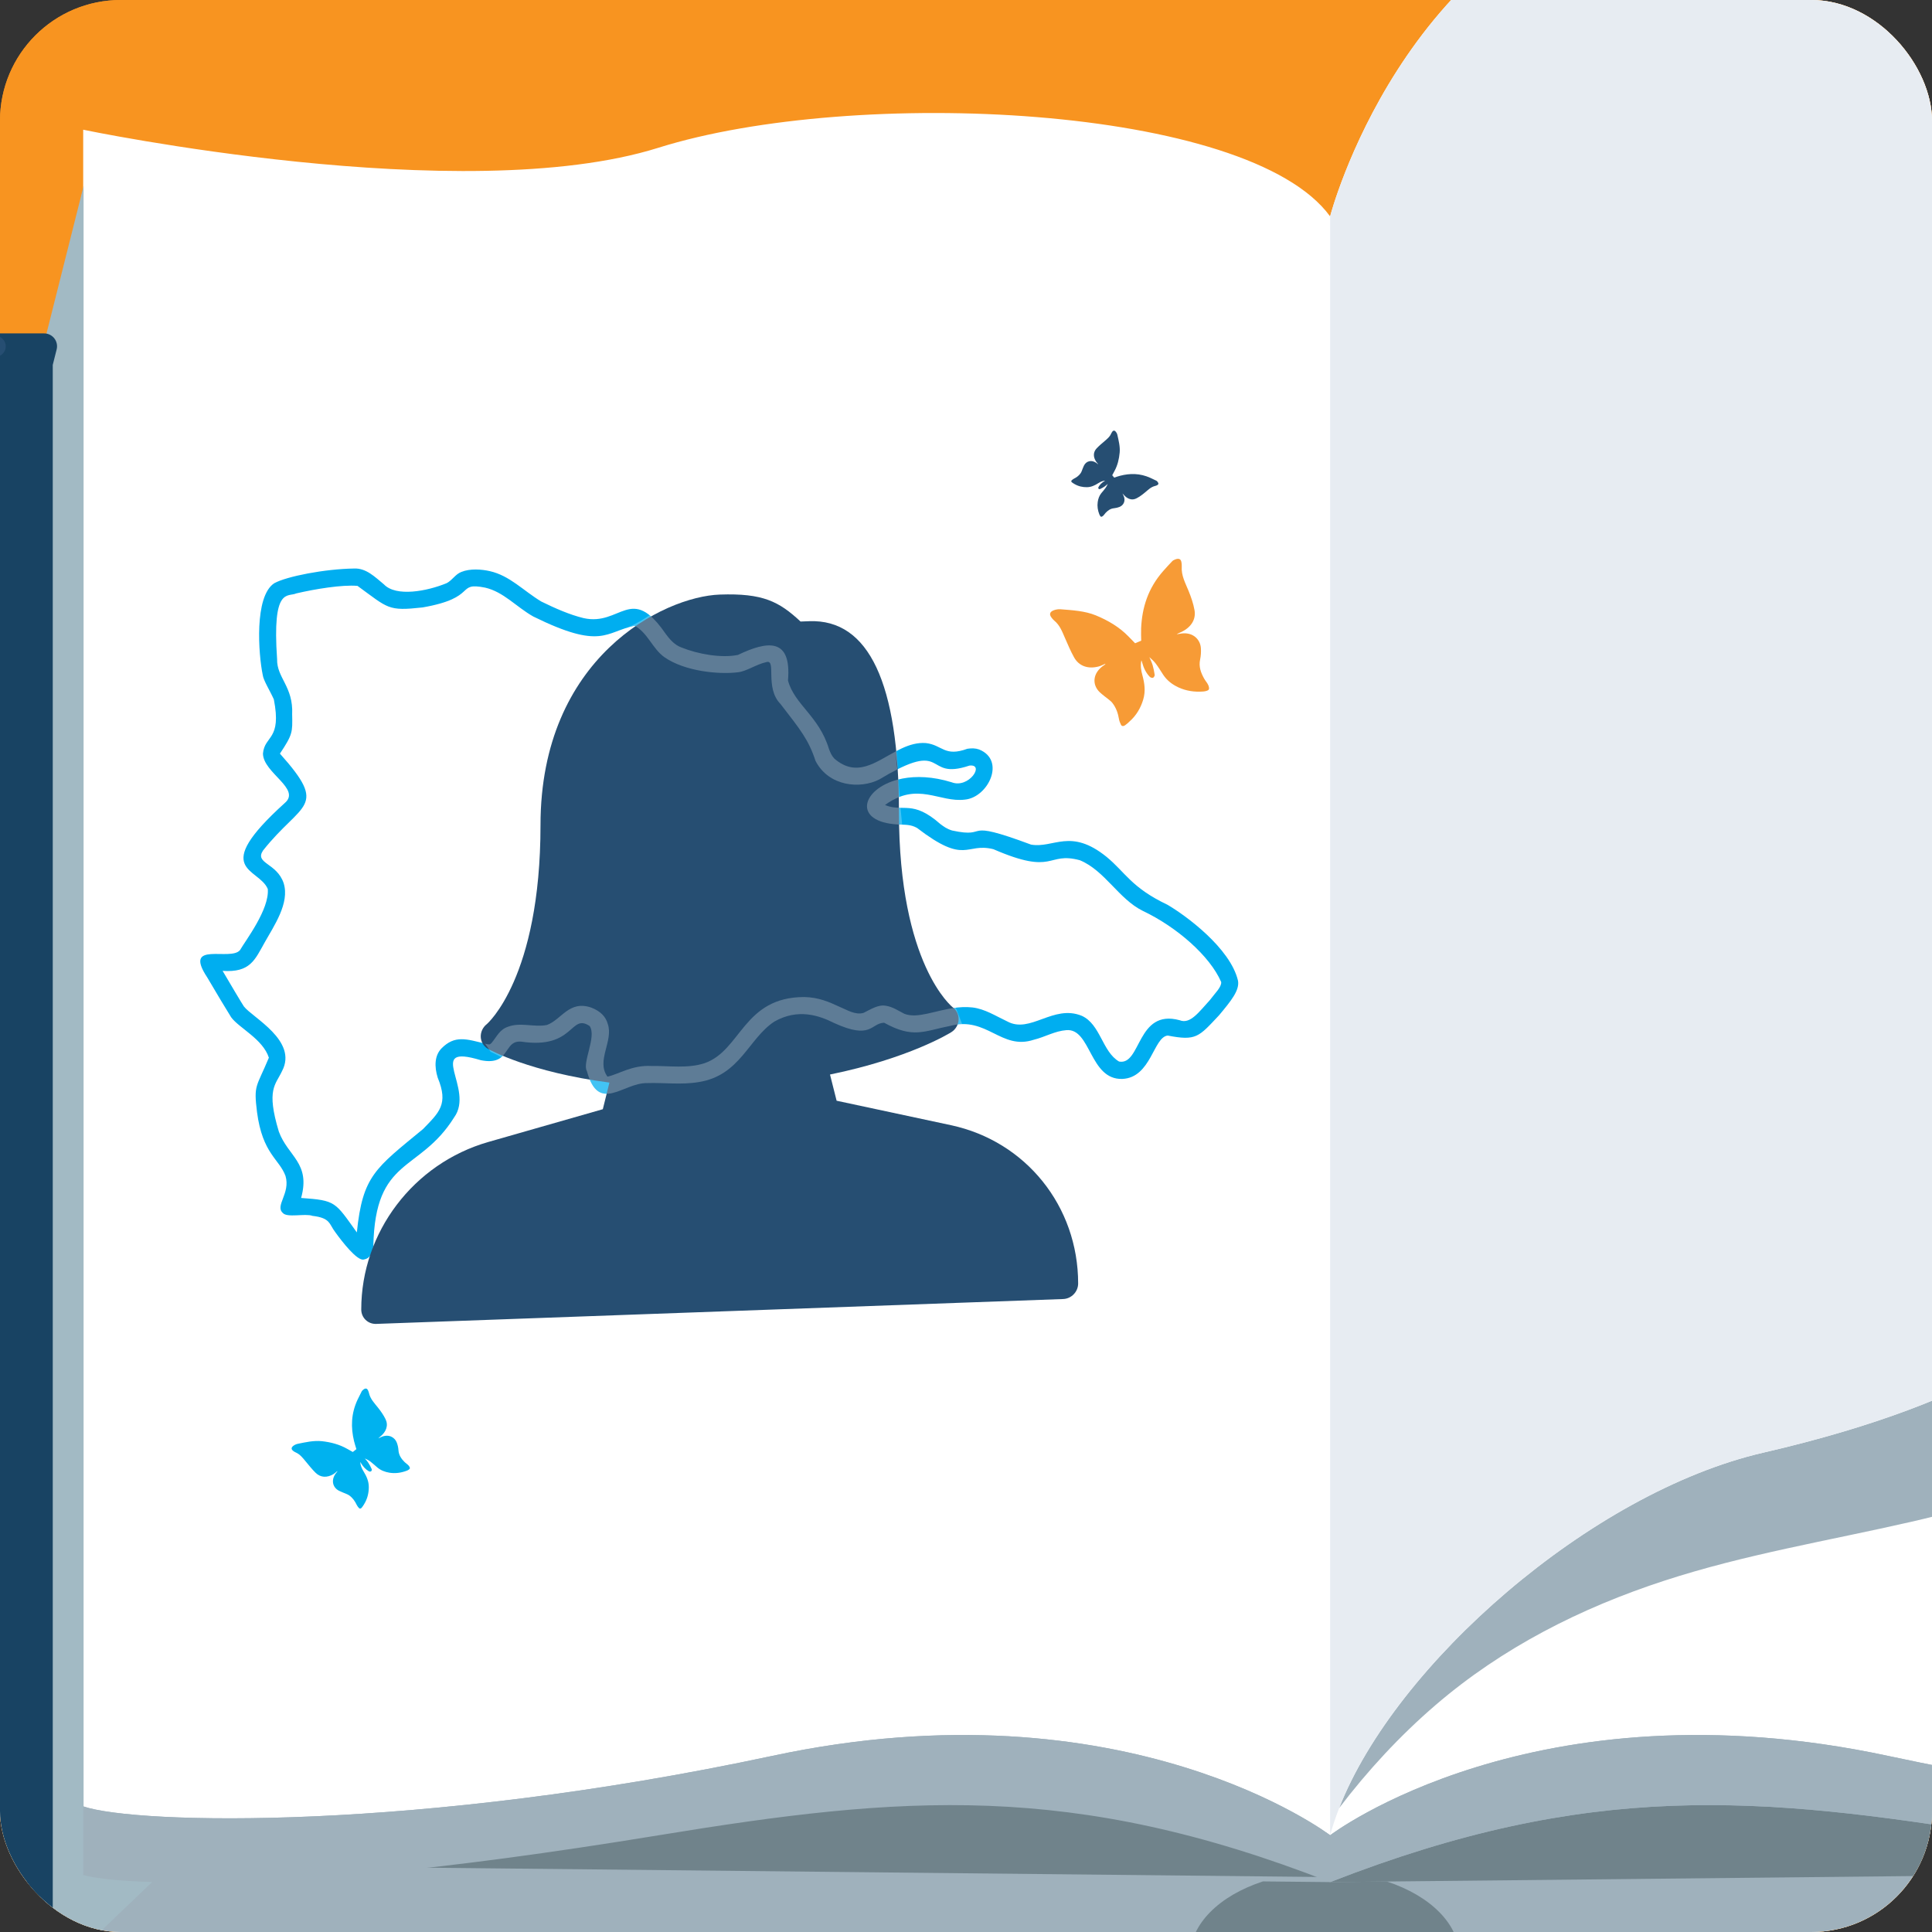 <?xml version="1.0" encoding="UTF-8"?><svg id="mockup_1-2" data-name="mockup_1" xmlns="http://www.w3.org/2000/svg" xmlns:xlink="http://www.w3.org/1999/xlink" viewBox="0 0 640 640"><rect x="0" y="0" width="640" height="640" fill="#333333" stroke="none"/><defs><clipPath id="clippath"><rect width="640" height="640" rx="40.01" ry="40.01" fill="#f89420"/></clipPath><clipPath id="clippath-1"><rect x="-20.25" width="660.25" height="660.25" fill="none"/></clipPath></defs><rect width="640" height="640" rx="40.01" ry="40.01" fill="#f89420"/><g clip-path="url(#clippath)"><g clip-path="url(#clippath-1)"><rect x="-20.25" width="667.81" height="667.81" fill="#f89420"/><g><path d="M880.9,114.71h-27.03l-12.71-50.54v-21.2s-58.05,13.48-114.78,13.68c-5.57.02-11.12-.09-16.61-.35-.14,0-.27-.01-.41-.02-2.6-.13-5.19-.29-7.75-.49-.17-.01-.33-.03-.5-.04-2.63-.21-5.25-.46-7.83-.75-.03,0-.07,0-.1-.01-2.61-.3-5.2-.64-7.74-1.03-.13-.02-.26-.04-.39-.06-1.09-.17-2.15-.38-3.23-.57-.18-84.23-.74-152.06-2.08-153.84-3.59-4.78-50.22,41.85-132.72,60.98-82.5,19.13-106.41,111.2-106.41,111.2-26.97-37.06-157.79-43.04-222.52-22.72-64.73,20.33-190.53-5.98-190.53-5.98v20.33l-12.93,51.41H-12.16c-4.45,0-8.09,3.64-8.09,8.09v607.62c0,4.45,3.64,8.09,8.09,8.09h380.8c9.2,13.08,37.14,22.59,70.2,22.59s61-9.51,70.2-22.59h371.87c4.45,0,8.09-3.64,8.09-8.09V122.8c0-4.45-3.64-8.09-8.09-8.09Z" fill="#fff"/><path d="M853.88,114.71l-12.71-50.54v534.21c-.07.02-.15.04-.22.07-17.94,5.93-98.67,8.21-215.56-16.8-117.33-25.11-184.76,26.3-184.76,26.3,0,0-67.43-51.41-184.76-26.3-117.33,25.11-210.76,22.72-228.29,16.74V63.3l-12.93,51.41-1.42,5.65v540.19l376.88,3.2c0,.15-.05.29-.05.45,0,12.22,22.75,26.78,50.82,26.78s50.81-14.56,50.81-26.78c0-.15-.05-.3-.05-.45l362.45-3.18h1.22V120.36l-1.42-5.65Z" fill="#9fb1bc"/><path d="M13.34,658.89l38.79-37.1c-18.45-.36-24.44-2.36-24.44-2.36V61.63l-12.93,51.41-1.42,5.65v540.19Z" fill="#a2bac4"/><path d="M440.87,623.38c-.08.03-.16.06-.24.09l-22.26-.23c-14.34,4.67-24.16,14.08-24.16,24.95,0,15.52,19.98,28.1,44.63,28.1s44.63-12.58,44.63-28.1c0-10.84-9.76-20.22-24.04-24.91l-18.56.19v-.09Z" fill="#70838b"/><path d="M440.87,623.38v.09s18.56-.19,18.56-.19l294.09-3.06h0c-23.76-2.34-53.54-6.18-90.71-12.28-80.57-13.21-136.44-17.92-221.93,15.44Z" fill="#70838b"/><path d="M440.74,621.81c-85.63-33.47-141.75-28.75-222.39-15.53-37.17,6.09-66.95,9.93-90.72,12.27h0s290.84,3.03,290.84,3.03l22.26.23Z" fill="#70838b"/><path d="M127.52,620.22c23.76-2.34,53.54-6.18,90.72-12.27,80.64-13.22,136.76-17.93,222.39,15.53.08-.03.16-.06.24-.09,85.49-33.36,141.36-28.65,221.93-15.44,37.17,6.09,66.95,9.93,90.71,12.27,28.49,2.81,48.32,3.46,61.79,3.26,19.4-.3,25.64-2.38,25.64-2.38v-22.65c-17.94,5.93-98.67,8.21-215.56-16.8-117.33-25.11-184.76,26.3-184.76,26.3,0,0-67.43-51.41-184.76-26.3-117.33,25.11-210.76,22.72-228.29,16.74v22.72s5.99,1.99,24.44,2.36c13.49.27,46.16-.34,75.51-3.23Z" fill="#9fb1bc"/><path d="M880.9,114.71h-27.03l1.42,5.65v540.19l-363.67,3.19c0,.15.05.3.05.45,0,12.22-22.75,26.78-50.81,26.78s-50.82-14.56-50.82-26.78c0-.15.04-.3.05-.45l-376.88-3.2V120.36l1.42-5.65H-12.16c-4.45,0-8.09,3.64-8.09,8.09v607.62c0,4.45,3.64,8.09,8.09,8.09h380.8c9.2,13.08,37.14,22.59,70.2,22.59s61-9.51,70.2-22.59h371.87c4.45,0,8.09-3.64,8.09-8.09V122.8c0-4.45-3.64-8.09-8.09-8.09Z" fill="#184363" stroke="#184363" stroke-linecap="round" stroke-linejoin="round" stroke-width="8.53"/><path d="M880.9,114.71h-10.57c4.35,0,7.9,3.56,7.9,7.9v596.17c0,4.35-3.56,7.9-7.9,7.9h-374.5c-13.46,7.21-33.99,11.82-57,11.82s-43.54-4.61-57-11.82H-1.59c-4.35,0-7.9-3.56-7.9-7.9V122.62c0-4.35,3.56-7.9,7.9-7.9h-10.57c-4.45,0-8.09,3.64-8.09,8.09v607.62c0,4.45,3.64,8.09,8.09,8.09h380.8c9.2,13.08,37.14,22.59,70.2,22.59s61-9.51,70.2-22.59h371.87c4.45,0,8.09-3.64,8.09-8.09V122.8c0-4.45-3.64-8.09-8.09-8.09Z" fill="#264e72" stroke="#264e72" stroke-linecap="round" stroke-linejoin="round" stroke-width="6.98"/><path d="M681.35,439.36s-19.53,23.91-97.25,41.85c-57.15,13.19-121.97,70.22-140.49,117.73,9.45-12.42,20.08-23.92,31.93-34.11,22.18-19.07,48.16-32.2,75.86-41.23,26.71-8.71,54.3-13.21,81.61-19.46,22.71-5.19,45.29-12.36,65.95-23.23,9.57-5.04,19.15-11.08,27.42-18.43V56.65h0c-5.57.02-11.12-.09-16.61-.35-.14,0-.27-.01-.41-.02-2.6-.13-5.19-.29-7.75-.49-.17-.01-.33-.03-.5-.04-2.63-.21-5.25-.46-7.83-.75-.03,0-.07,0-.1-.01-2.61-.3-5.2-.64-7.74-1.03-.13-.02-.26-.04-.39-.06-1.09-.17-2.15-.38-3.23-.57.3,141.02-.48,386.02-.48,386.02Z" fill="#9fb1bc"/><path d="M440.63,607.94c.79-2.95,1.8-5.96,2.99-9.01,18.52-47.51,83.34-104.54,140.49-117.73,77.72-17.93,97.25-41.85,97.25-41.85,0,0,.78-245,.48-386.02-.18-84.23-.74-152.06-2.08-153.84-3.59-4.78-50.22,41.85-132.72,60.98-82.5,19.13-106.41,111.2-106.41,111.2v536.27Z" fill="#e7ecf2"/></g></g><g id="Icons"><path d="M89.05,350.41c-4.16,9.98-5.05,8.8-3.91,17.98,1.82,13.86,7.37,15.52,9.44,21.16,1.69,5.76-3.54,9.8-.93,12.22,1.39,1.75,7.44.1,9.87,1,6.04.7,5.48,2.76,7.57,5.44,2.19,3.05,7.27,9.62,9.43,9.02,1.87-.29,2.75-1.75,3.15-4.34.57-29.9,15.18-24.24,26.77-42.74,6.96-9.57-9.94-24.63,8.85-18.94,10,1.99,7.34-6.69,13.34-6.17,17.7,2.67,16.21-9.54,22.7-5.16,2.4,3.44-2.54,12.19-.92,14.89,3.84,14.3,11.97,3.88,19.88,4.01,5.62-.2,11.37.63,17.11-.33,13.77-2.13,16.52-14.41,25.1-20.04,7.83-4.46,14.85-2.04,19.84.48,12.4,5.64,12.06.07,16.53-.11,9.71,5.38,13.25,2.73,21.86,1.06,12.23-3.28,16.88,8.16,27.73,4.59,3.72-.91,6.97-2.9,10.79-3.18,8.15-.69,7.64,16.47,18.51,16.16,9.6-.4,10.31-13.91,15.07-14.37,9.46,1.84,10.26.45,17-6.72,4-4.79,6.82-8.25,6.28-11.43-2.53-10.85-17.43-21.71-23.36-25.17-12-5.7-13.92-10.72-20.21-15.89-11.95-9.65-17.47-2.75-24.98-4.04-23.83-8.87-13.18-1.88-26.15-4.67-1.82-.56-2.75-1.29-3.9-2.14-9.32-8.22-12.25-3.76-18.34-6.31,10.75-7.91,18.01-.73,26.47-1.79,7.69-.73,13.64-13.03,4.69-16.61-1.26-.44-2.45-.44-3.88-.23-7.62,2.79-8.22-1.26-13.75-1.89-11.22-.86-19.55,14.46-30.32,5.14-.91-.98-1.31-1.99-1.78-3.19-3.27-10.89-11.41-14.66-13.57-22.67,1.23-14.29-6.78-13.17-16.6-8.47-5.52,1.1-13.25-.27-18.72-2.49-2.22-.79-3.85-2.68-5.16-4.45-11.51-16.89-14.91-2.47-27.26-5.27-4.63-1.13-9.34-3.21-14.01-5.5-5.96-3.61-10.4-8.54-16.97-10.04-2.76-.64-6.62-.93-9.5.26-2.01.78-2.89,2.67-4.85,3.71-6.49,2.68-16.76,4.62-20.78.4-2.99-2.46-5.87-5.42-9.87-5.25-9.78.14-22.36,2.61-26.46,4.87-6.7,4.39-5.22,23.61-3.82,30.37.22,1.8,2.31,5.06,3.68,8.09,2.68,13.61-3.07,11.87-3.6,17.97.07,6.44,12.81,11.69,7.19,16.41-24.98,22.61-8.62,21.25-5.59,28.45.57,6.72-7.28,16.93-9.19,20.22-3.04,3.88-19.07-3.31-10.87,9.07,2.66,4.53,6.89,11.6,7.93,13.21,2.59,3.55,10.49,7.19,12.49,13.39ZM118.44,194.09c10.28,7.47,10,8.4,21.55,7.13,18.51-3.23,10.85-8.52,20.71-6.56,6.14,1.41,10.3,6.37,15.94,9.56,22.75,11.22,23.86,5.07,33.59,3.07,4.33,2.33,5.92,7.63,9.88,10.43,6.71,4.69,18.07,5.78,24.3,4.99,2.75-.24,6.15-2.65,9.42-3.36,3.54-1.13-.62,8.48,4.74,13.89,6.52,8.43,9.27,11.77,11.58,18.82,4.36,8.5,14.84,9.41,21.16,6.13,23.09-13.91,14.4.61,29.83-4.58,5.24-.61-.22,7.75-5.92,5.52-24.96-7.72-38.71,12.87-17.81,14,2.56.1,4.28-.03,6.35,1.12,16.28,12.5,16.01,4.76,25.3,7.05,20.51,8.91,17.6.7,28.65,3.66,8.3,3.43,12.84,12.81,20.82,16.76,11.34,5.38,22.28,14.97,26.01,23.6.13,1.69-2.03,3.65-3.75,5.97-3.52,3.8-6.48,8.13-10.02,6.67-14.25-3.87-12.7,15.07-20.06,13.69-5.6-3.26-6.14-12.36-12.38-15.16-9.47-3.85-17.02,6.05-24.68,1.86-3.86-1.81-7.38-4.13-11.52-4.62-8.91-.98-17.01,4.26-22.52,2.12-2.08-1.04-3.9-2.35-6.24-2.69-2.5-.43-4.98,1.22-7.32,2.37-2.79.8-5.53-1.03-8.03-2.05-3.49-1.61-6.82-3.09-11.6-3.2-20.24.01-20.88,17.7-33.02,21.91-5.6,1.84-11.78.84-17.62.93-6.44-.36-10.86,2.75-14.56,3.53-3.85-5.28,2.07-11.78.1-17.47-.67-2.36-2.32-4.17-5.43-5.39-7.39-2.56-9.88,3.99-14.73,5.75-4.3.84-8.67-.99-12.85.56-2.92.99-3.67,3.25-5.54,5.44-.64.58-.57.47-1.58.32-6.85-1.77-10.56-2.98-14.95,1.44-2.31,2.41-2.38,6.02-1.24,9.7,3.65,8.81.46,11.51-4.86,17.01-15.81,13.04-20.01,15.44-21.93,34.25-7.29-10.17-6.91-10.6-18.46-11.42,3.21-11.62-4.33-13.71-7.38-21.98-4.25-14.06-1.08-15.45,1.06-20.05,5.33-10.08-9.81-17.71-12.65-21.43-.59-.86-4.53-7.49-7.04-11.77,9.19.65,10.71-3.7,13.97-9.47,2.98-5.35,8.33-12.96,6.26-19.57-2.26-6.76-9.71-6.48-6.85-10.81,12.79-16.19,21.89-13.91,5.61-32.11,4.24-6.39,4.18-7.05,4.05-12.99.44-9.25-5.14-12.1-4.99-18.34-1.67-24.08,3.5-20.44,6.37-21.75,6.17-1.44,15.18-2.93,20.25-2.49h0Z" fill="#00aef0" fill-rule="evenodd"/></g><path d="M315.05,372.74l-37.91-8.11-2.19-8.68c26.15-5.35,39.61-13.67,40.2-14.04,1.4-.87,2.28-2.4,2.39-4.02.11-1.63-.61-3.19-1.89-4.17-.18-.13-17.86-14.1-17.86-64.7,0-42.68-9.98-63.95-29.68-63.24l-2.92.11c-7.1-6.61-12.44-9.44-26.77-8.93-18.59.67-59.37,20.84-59.37,76.36,0,50.6-17.68,65.85-17.81,65.95-1.32,1.04-2.06,2.64-1.98,4.28.09,1.65.98,3.1,2.39,3.9.59.33,13.92,7.73,40.23,11.17l-2.19,8.82-37.91,10.85c-24.8,7.1-42.11,29.91-42.11,55.5,0,2.73,2.22,4.87,4.95,4.77l227.58-8.24c2.73-.1,4.95-2.42,4.95-5.15,0-25.57-17.32-47.13-42.12-52.43Z" fill="#264e72"/><g opacity=".26"><g id="Icons-2" data-name="Icons"><path d="M297.42,273.13c.52.02.98.03,1.44.04-.15-1.49-.3-2.98-.45-4.47-.04-.37-.06-.73-.09-1.1-1.6-.03-3.22-.13-5.15-.94,1.7-1.25,3.31-2.09,4.85-2.68-.14-1.89-.27-3.78-.41-5.68,0-.03,0-.07,0-.1-12.28,3.1-15.31,14.1-.19,14.92Z" fill="#fff" fill-rule="evenodd"/><path d="M318.27,338.07c-.53-1.42-1.1-2.83-1.65-4.25-6.69.82-12.65,3.72-17,2.03-2.08-1.05-3.9-2.35-6.24-2.69-2.5-.43-4.98,1.22-7.32,2.37-2.79.8-5.53-1.03-8.03-2.05-3.49-1.61-6.82-3.09-11.6-3.2-20.24.01-20.88,17.7-33.02,21.91-5.6,1.84-11.78.84-17.62.93-6.44-.36-10.86,2.75-14.56,3.53-3.85-5.28,2.07-11.78.1-17.47-.67-2.36-2.32-4.17-5.43-5.39-7.39-2.56-9.88,3.99-14.73,5.75-4.3.84-8.67-.99-12.85.57-2.92.99-3.67,3.25-5.54,5.44-.64.58-.57.47-1.57.32-.18-.05-.35-.09-.53-.14.63.88,1.24,1.77,1.83,2.68,1.21.55,2.41,1.14,3.57,1.77,2.4-1.98,2.68-5.46,6.55-5.13,17.7,2.67,16.21-9.54,22.7-5.16,2.4,3.44-2.54,12.19-.92,14.89,3.84,14.3,11.97,3.88,19.88,4.01,5.62-.2,11.37.63,17.11-.33,13.77-2.13,16.52-14.41,25.1-20.04,7.83-4.46,14.85-2.04,19.84.48,12.4,5.64,12.06.07,16.53-.11,9.71,5.38,13.25,2.73,21.86,1.06,1.43-.38,2.75-.55,4-.58-.15-.4-.31-.79-.46-1.2Z" fill="#fff" fill-rule="evenodd"/><path d="M220.11,217.71c6.71,4.69,18.07,5.78,24.3,4.99,2.75-.24,6.15-2.65,9.42-3.36,3.54-1.13-.62,8.48,4.74,13.89,6.52,8.43,9.27,11.77,11.58,18.82,4.36,8.5,14.84,9.41,21.16,6.13,2.28-1.37,4.24-2.46,5.95-3.33-.43-3.9-.93-7.65.2-.1.03-.01.05-.03.08-.04-.23-2.02-.41-4-.53-5.95-6.89,3.62-13.18,8.98-20.63,2.53-.91-.98-1.31-1.99-1.78-3.19-3.27-10.89-11.41-14.66-13.57-22.67,1.23-14.29-6.78-13.17-16.6-8.47-5.52,1.1-13.25-.27-18.72-2.49-2.22-.79-3.85-2.68-5.16-4.45-2.01-2.95-3.76-4.92-5.37-6.22-.95.64-1.91,1.26-2.87,1.83-1.35.79-2.83,1.53-4.36,2.23.71-.21,1.47-.41,2.28-.58,4.33,2.33,5.92,7.63,9.88,10.43Z" fill="#fff" fill-rule="evenodd"/></g></g><path d="M375.99,213.1c.72-.31,1.34-.56,2.05-.86-.02-1.25-.09-2.67-.03-4.1.31-6.81,2.25-13.26,7.37-19.04.96-1.09,1.95-2.17,2.96-3.22.22-.23.57-.4.9-.53,1.25-.52,1.96-.21,2.14.96.06.43.12.88.09,1.34-.2,3.02,1.2,5.48,2.26,8.09.83,2.04,1.57,4.16,1.96,6.34.6,3.31-1.32,6.03-4.95,7.54-.32.14-.65.28-.96.49.57-.09,1.14-.2,1.72-.27,3.81-.43,6.12,2.05,6.31,4.88.08,1.21.01,2.49-.25,3.72-.52,2.4.24,4.4,1.32,6.34.39.72.98,1.33,1.33,2.07.22.49.46,1.23.18,1.61-.27.37-1.17.56-1.8.61-2.96.23-5.72-.21-8.23-1.37-2.06-.96-3.76-2.29-4.97-4.08-.83-1.24-1.58-2.53-2.48-3.73-.62-.82-1.4-1.53-2.17-2.21.36.85.78,1.68,1.06,2.57.32,1.08.54,2.2.71,3.34.03.28-.29.82-.55.93-.29.1-.84-.07-1.06-.3-1.33-1.36-2.09-3.03-2.57-4.83-.06-.22-.11-.44-.23-.64-.38,1.73-.11,3.35.34,4.96.7,2.57,1.1,5.21.27,8.01-.82,2.74-2.22,5.23-4.58,7.32-.47.43-.93.88-1.47,1.24-.51.34-1.08.33-1.33-.21-.25-.57-.53-1.14-.63-1.75-.32-1.97-.94-3.82-2.17-5.41-.3-.41-.71-.75-1.12-1.08-1.02-.83-2.12-1.6-3.07-2.49-2.62-2.44-2.55-6.49,1.56-9.1.11-.08.23-.15.28-.37-.72.3-1.43.69-2.17.89-3.56.96-6.58-.08-8.21-3-1.18-2.12-2.11-4.36-3.08-6.57-.89-2.04-1.66-4.11-3.49-5.61-.35-.29-.64-.65-.91-1-1.03-1.35-.31-2.19,1.4-2.62.49-.12,1.03-.17,1.52-.14,4.04.32,8.11.54,11.74,2.02,4.12,1.69,7.82,3.9,10.78,6.93.77.8,1.56,1.6,2.25,2.31" fill="#f79b36" fill-rule="evenodd"/><path d="M116.88,480.98c.42-.31.77-.61,1.18-.93-.24-.82-.56-1.73-.78-2.67-1.08-4.51-1.03-9.1,1.23-13.85.43-.9.87-1.78,1.33-2.66.12-.19.31-.36.5-.52.71-.57,1.24-.5,1.57.23.12.27.25.56.31.86.44,2.01,1.82,3.37,3.01,4.88.92,1.16,1.81,2.42,2.47,3.77,1.02,2.05.29,4.21-1.81,5.87-.19.16-.38.31-.54.52.36-.18.72-.36,1.08-.51,2.41-1,4.39.18,5.05,2,.28.77.47,1.62.52,2.48.12,1.66.99,2.85,2.06,3.91.4.39.9.68,1.27,1.1.24.27.54.73.43,1-.12.31-.68.6-1.07.75-1.89.71-3.78.94-5.64.65-1.53-.25-2.9-.78-4.03-1.73-.77-.65-1.52-1.35-2.32-1.97-.56-.42-1.2-.74-1.83-1.03.4.49.84.95,1.17,1.49.42.64.79,1.33,1.09,2.05.09.18-.02.58-.18.7-.17.14-.56.14-.75.02-1.13-.65-1.94-1.6-2.6-2.68-.07-.13-.14-.27-.27-.39.08,1.21.56,2.22,1.15,3.18.95,1.57,1.72,3.22,1.69,5.2-.02,1.95-.47,3.85-1.6,5.66-.24.37-.46.75-.75,1.08-.27.33-.64.42-.91.12-.28-.32-.56-.66-.73-1.03-.59-1.24-1.34-2.32-2.45-3.13-.27-.21-.61-.35-.94-.5-.83-.36-1.68-.66-2.48-1.06-2.16-1.1-2.89-3.76-.68-6.25.06-.06.12-.14.11-.29-.42.35-.8.72-1.25,1.01-2.15,1.28-4.31,1.18-5.94-.43-1.18-1.15-2.2-2.46-3.26-3.73-.97-1.17-1.88-2.38-3.34-3.02-.29-.12-.55-.29-.8-.48-.92-.68-.61-1.37.43-1.97.3-.17.64-.31.97-.38,2.7-.55,5.41-1.17,8.06-.89,3.02.33,5.85,1.09,8.37,2.52.66.37,1.32.75,1.91,1.07" fill="#00b2ef" fill-rule="evenodd"/><path d="M368.4,157.38c.24.3.45.55.7.84.59-.2,1.25-.44,1.92-.61,3.27-.85,6.6-.88,10.08.7.66.29,1.31.6,1.96.93.15.07.29.22.38.35.43.52.38.89-.14,1.15-.19.09-.4.18-.62.23-1.46.34-2.42,1.38-3.5,2.26-.84.7-1.74,1.35-2.7,1.85-1.47.77-3.04.26-4.29-1.24-.11-.13-.22-.27-.36-.39.12.26.26.52.38.79.77,1.73-.07,3.19-1.38,3.69-.57.22-1.18.37-1.79.43-1.21.11-2.05.76-2.81,1.55-.27.29-.48.66-.77.93-.2.18-.52.4-.74.33-.21-.08-.43-.48-.55-.77-.54-1.36-.73-2.73-.54-4.08.16-1.12.52-2.12,1.19-2.95.47-.57.97-1.12,1.4-1.73.3-.4.53-.87.74-1.34-.36.3-.7.62-1.07.88-.46.31-.96.58-1.47.82-.12.07-.43,0-.52-.11-.09-.12-.1-.41-.01-.54.44-.83,1.12-1.43,1.9-1.93.1-.05.2-.12.27-.21-.88.08-1.59.45-2.29.88-1.11.71-2.31,1.29-3.74,1.3-1.42.01-2.8-.28-4.14-1.08-.27-.16-.55-.33-.79-.52-.25-.2-.32-.46-.1-.66.23-.2.45-.42.73-.55.89-.44,1.67-1,2.24-1.82.15-.2.25-.45.35-.67.25-.62.45-1.24.74-1.83.76-1.6,2.69-2.16,4.53-.59.05.04.1.08.21.08-.25-.3-.54-.57-.74-.9-.98-1.54-.93-3.11.21-4.32.83-.88,1.75-1.64,2.66-2.42.82-.72,1.7-1.39,2.15-2.48.09-.2.21-.39.33-.57.49-.67.99-.47,1.44.28.14.21.24.46.29.7.44,1.96.94,3.92.77,5.84-.2,2.2-.7,4.27-1.7,6.11-.26.49-.52.97-.75,1.4" fill="#264e72" fill-rule="evenodd"/></g></svg>